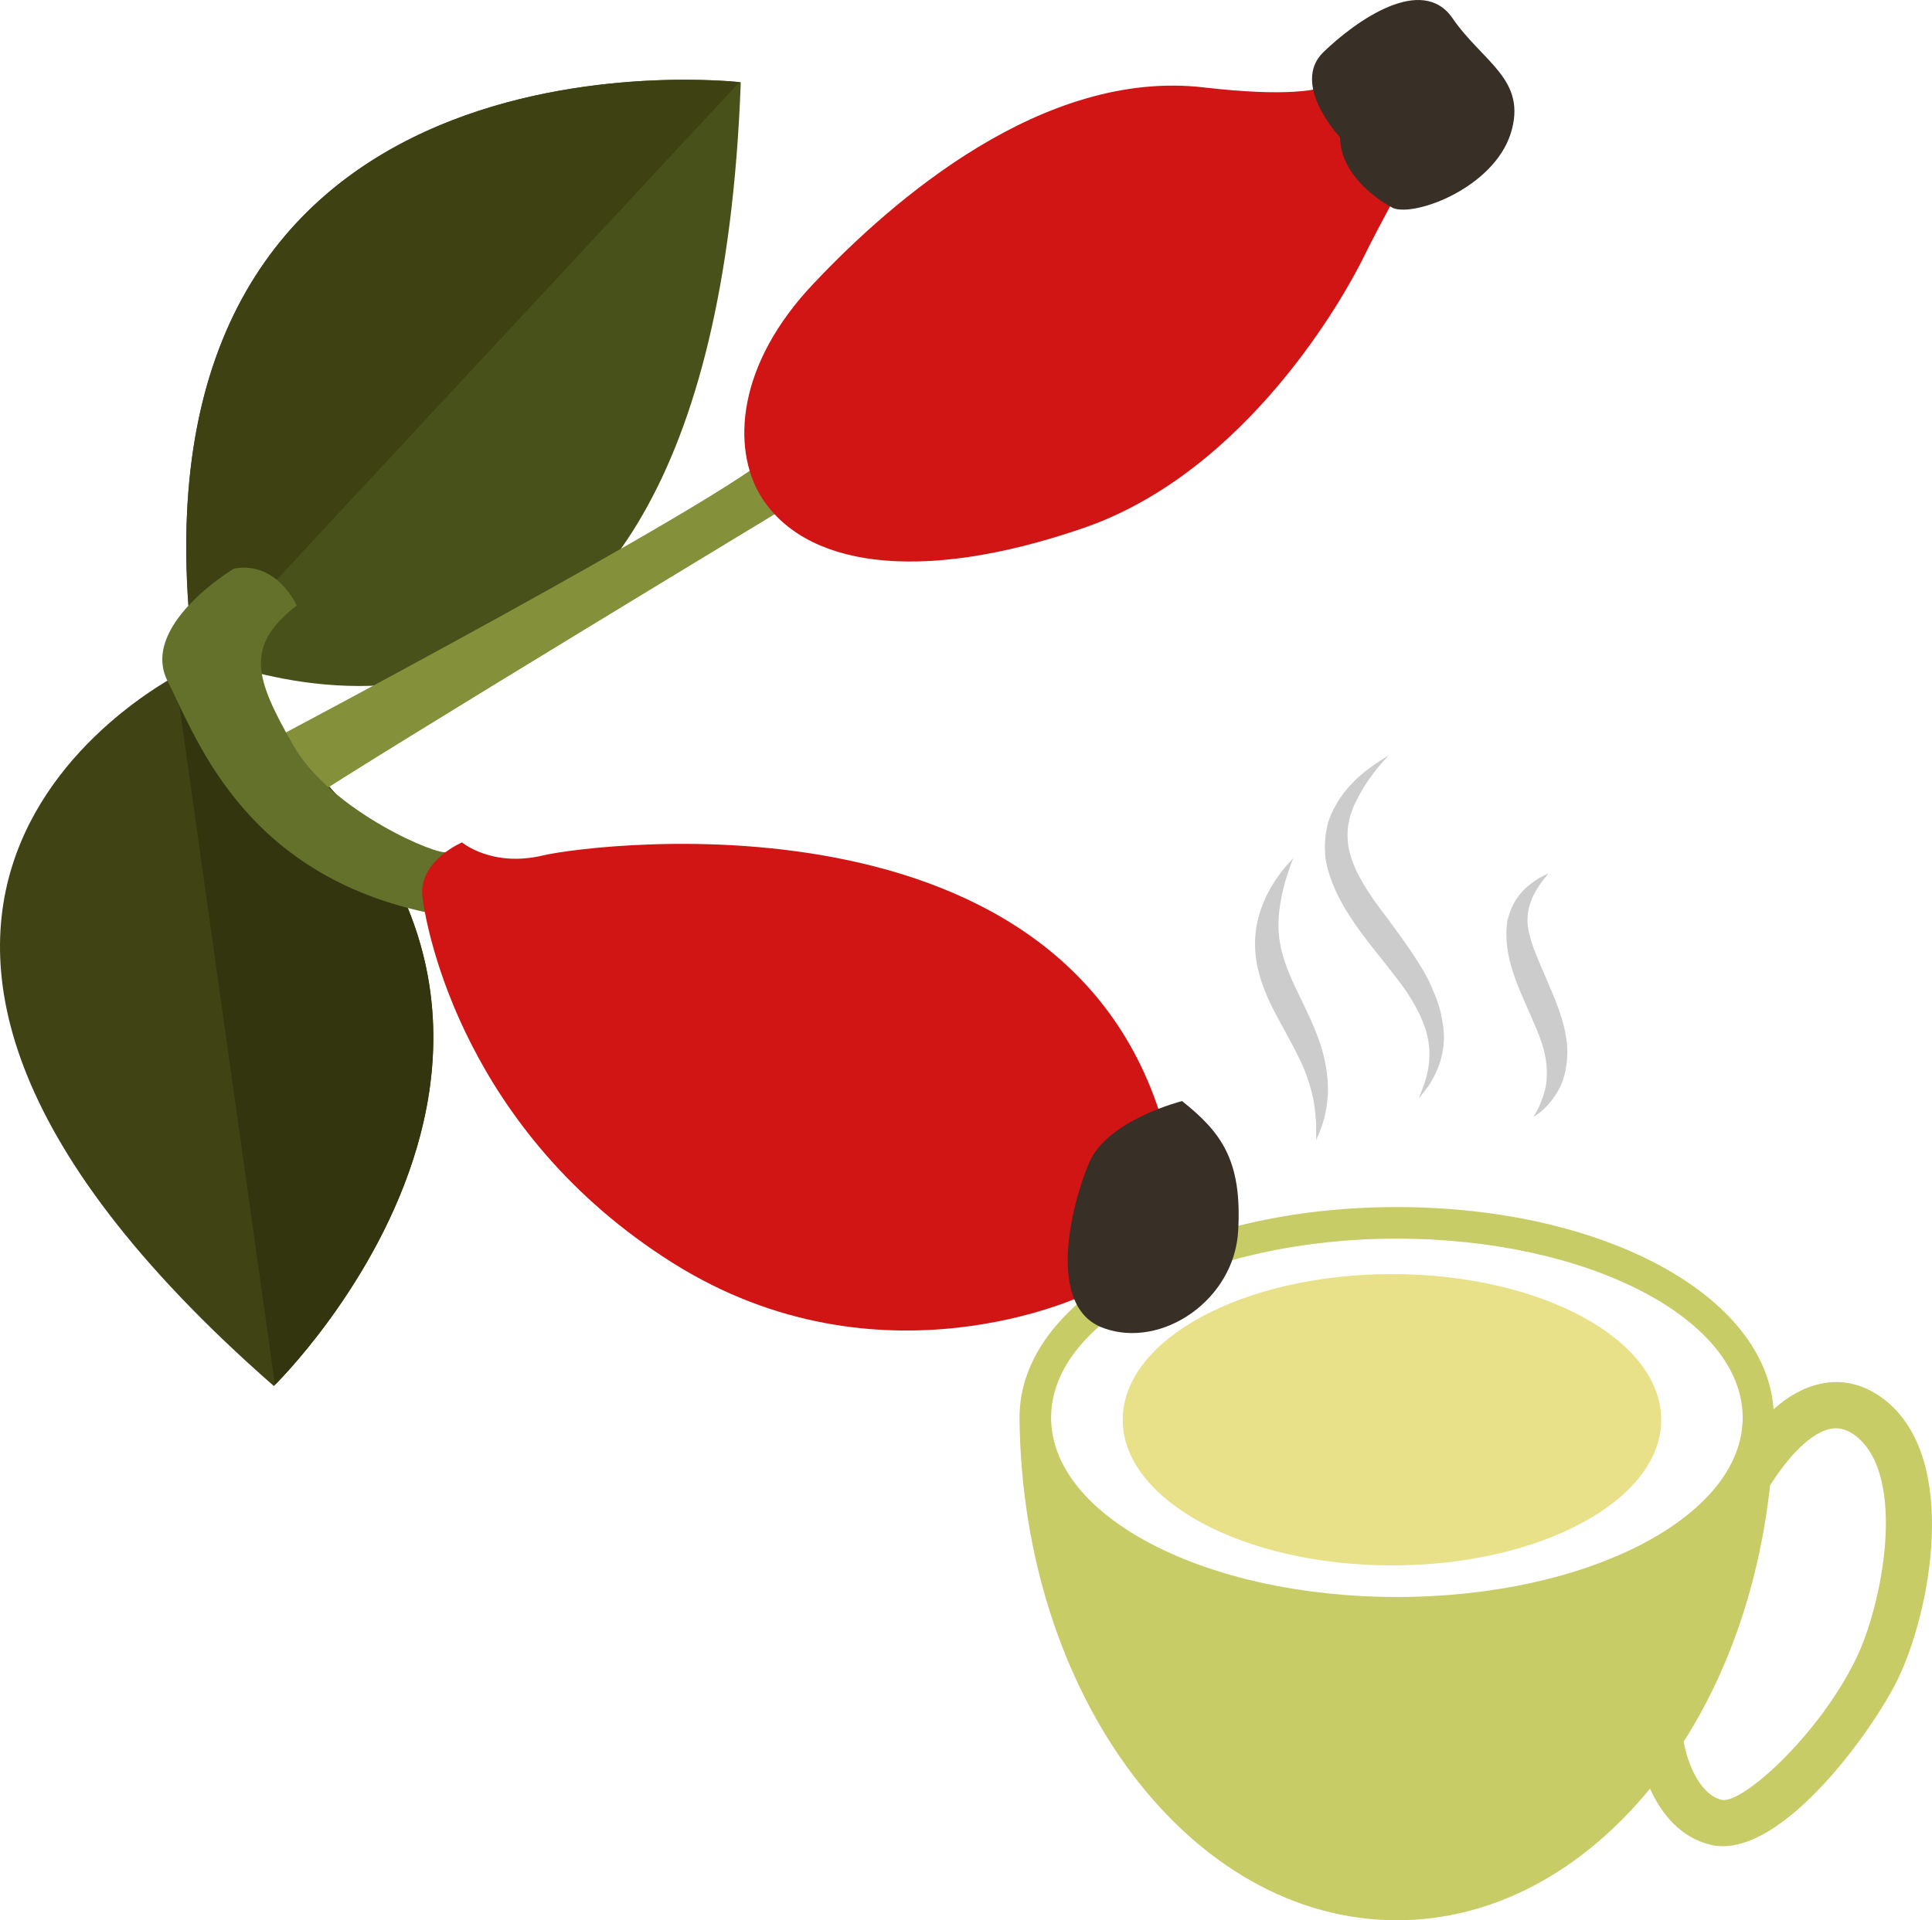 <?xml version="1.0" encoding="UTF-8" standalone="no"?>
<!-- Creator: CorelDRAW Home & Student X7 -->

<svg
   xmlns:dc="http://purl.org/dc/elements/1.1/"
   xmlns:cc="http://creativecommons.org/ns#"
   xmlns:rdf="http://www.w3.org/1999/02/22-rdf-syntax-ns#"
   xmlns:svg="http://www.w3.org/2000/svg"
   xmlns="http://www.w3.org/2000/svg"
   xmlns:sodipodi="http://sodipodi.sourceforge.net/DTD/sodipodi-0.dtd"
   xmlns:inkscape="http://www.inkscape.org/namespaces/inkscape"
   xml:space="preserve"
   width="55.035mm"
   height="54.712mm"
   version="1.1"
   style="clip-rule:evenodd;fill-rule:evenodd;image-rendering:optimizeQuality;shape-rendering:geometricPrecision;text-rendering:geometricPrecision"
   viewBox="0 0 5503.519 5471.181"
   id="svg39"
   sodipodi:docname="2541.svg"
   inkscape:version="0.92.4 (5da689c313, 2019-01-14)"><sodipodi:namedview
   pagecolor="#ffffff"
   bordercolor="#666666"
   borderopacity="1"
   objecttolerance="10"
   gridtolerance="10"
   guidetolerance="10"
   inkscape:pageopacity="0"
   inkscape:pageshadow="2"
   inkscape:window-width="640"
   inkscape:window-height="480"
   id="namedview41"
   showgrid="false"
   inkscape:zoom="0.2102413"
   inkscape:cx="102.62128"
   inkscape:cy="91.691337"
   inkscape:window-x="0"
   inkscape:window-y="0"
   inkscape:window-maximized="0"
   inkscape:current-layer="svg39" />
 <defs
   id="defs4">
  <style
   type="text/css"
   id="style2">
   <![CDATA[
    .fil6 {fill:#33350E;fill-rule:nonzero}
    .fil10 {fill:#382F26;fill-rule:nonzero}
    .fil4 {fill:#3E4213;fill-rule:nonzero}
    .fil5 {fill:#404415;fill-rule:nonzero}
    .fil3 {fill:#49511B;fill-rule:nonzero}
    .fil8 {fill:#64712B;fill-rule:nonzero}
    .fil7 {fill:#84913A;fill-rule:nonzero}
    .fil1 {fill:#C7CC66;fill-rule:nonzero}
    .fil2 {fill:#CCCCCC;fill-rule:nonzero}
    .fil9 {fill:#D11515;fill-rule:nonzero}
    .fil0 {fill:#E8E189;fill-rule:nonzero}
   ]]>
  </style>
 </defs>
 <g
   id="Vrstva_x0020_1"
   transform="translate(-7784.812,-11804.819)">
  <path
   class="fil0"
   d="m 12517,15850 c 0,229 -343,415 -767,415 -424,0 -767,-186 -767,-415 0,-229 343,-415 767,-415 424,0 767,186 767,415 z"
   id="path7"
   inkscape:connector-curvature="0"
   style="fill:#e8e189;fill-rule:nonzero" />
  <path
   class="fil1"
   d="m 13071,16533 c -107,218 -324,413 -382,400 -62,-15 -98,-106 -108,-166 129,-202 216,-453 246,-730 36,-57 103,-146 171,-161 16,-3 40,-5 73,20 147,114 77,480 0,637 z m -1307,-178 c -545,0 -985,-229 -985,-511 0,-282 440,-510 985,-510 544,0 985,228 985,510 0,282 -441,511 -985,511 z m 1388,-563 c -56,-43 -119,-59 -183,-44 -50,11 -94,38 -132,72 -23,-325 -485,-576 -1073,-576 -603,0 -1075,263 -1075,600 7,792 486,1432 1075,1432 278,0 530,-142 721,-375 33,73 88,140 173,160 12,3 23,4 35,4 187,0 424,-326 497,-474 93,-189 180,-631 -38,-799 z"
   id="path9"
   inkscape:connector-curvature="0"
   style="fill:#c7cc66;fill-rule:nonzero" />
  <path
   class="fil2"
   d="m 11469,14250 c 0,0 -5,11 -12,32 -7,20 -17,50 -23,86 -7,36 -11,78 -3,123 7,44 26,91 51,142 24,50 50,102 66,153 16,52 22,102 19,143 -3,41 -12,72 -20,93 -8,21 -13,31 -13,31 0,0 0,-12 0,-33 0,-22 -2,-53 -9,-88 -8,-36 -21,-77 -43,-119 -21,-44 -49,-90 -76,-144 -27,-55 -46,-115 -46,-172 -1,-58 16,-106 34,-143 18,-36 38,-62 52,-79 14,-16 23,-25 23,-25 z"
   id="path11"
   inkscape:connector-curvature="0"
   style="fill:#cccccc;fill-rule:nonzero" />
  <path
   class="fil2"
   d="m 11740,13957 c 0,0 -10,12 -29,33 -17,22 -43,55 -63,98 -3,5 -5,10 -8,16 -2,6 -4,11 -6,17 -5,12 -6,25 -9,37 -3,26 -2,53 6,81 15,55 53,113 99,173 45,61 90,121 123,183 15,33 29,64 36,96 7,32 11,62 8,89 -5,56 -27,94 -43,119 -17,23 -27,35 -27,35 0,0 5,-15 15,-41 9,-27 19,-66 13,-112 -5,-46 -28,-97 -63,-150 -36,-52 -83,-106 -130,-169 -46,-63 -88,-133 -101,-209 -5,-38 -1,-76 8,-108 6,-16 12,-31 20,-44 3,-6 7,-13 11,-19 4,-6 8,-11 12,-17 33,-43 67,-67 91,-84 24,-16 37,-24 37,-24 z"
   id="path13"
   inkscape:connector-curvature="0"
   style="fill:#cccccc;fill-rule:nonzero" />
  <path
   class="fil2"
   d="m 12196,14293 c 0,0 -7,9 -19,24 -11,16 -27,38 -35,68 -5,14 -6,31 -6,48 1,17 5,35 11,54 12,39 33,82 53,131 21,48 40,98 47,148 7,50 -1,99 -17,134 -35,69 -80,87 -77,88 0,0 5,-9 14,-26 8,-18 19,-43 23,-74 3,-32 1,-67 -12,-107 -12,-39 -33,-82 -54,-131 -21,-48 -40,-98 -46,-148 -3,-26 -3,-51 1,-75 6,-23 14,-43 25,-60 22,-33 48,-49 64,-60 18,-9 28,-14 28,-14 z"
   id="path15"
   inkscape:connector-curvature="0"
   style="fill:#cccccc;fill-rule:nonzero" />
  <g
   id="_594221984">
   <path
   class="fil3"
   d="m 9895,12039 c 0,0 -1779,-208 -1561,1621 0,0 1476,701 1561,-1621 z"
   id="path17"
   inkscape:connector-curvature="0"
   style="fill:#49511b;fill-rule:nonzero" />
   <path
   class="fil4"
   d="m 9891,12039 c -95,-10 -1770,-156 -1557,1621 0,0 13,6 36,15 z"
   id="path19"
   inkscape:connector-curvature="0"
   style="fill:#3e4213;fill-rule:nonzero" />
   <path
   class="fil5"
   d="m 8565,15754 c 0,0 1172,-1142 -249,-2040 0,0 -1347,642 249,2040 z"
   id="path21"
   inkscape:connector-curvature="0"
   style="fill:#404415;fill-rule:nonzero" />
   <path
   class="fil6"
   d="m 8568,15750 c 62,-61 1128,-1164 -252,-2036 0,0 -12,6 -32,17 z"
   id="path23"
   inkscape:connector-curvature="0"
   style="fill:#33350e;fill-rule:nonzero" />
   <path
   class="fil7"
   d="m 8531,13928 c 0,0 1319,-697 1462,-837 l 76,132 c 0,0 -1229,743 -1412,866 z"
   id="path25"
   inkscape:connector-curvature="0"
   style="fill:#84913a;fill-rule:nonzero" />
   <path
   class="fil8"
   d="m 9056,14232 c -16,14 -326,-112 -436,-304 -109,-191 -139,-282 10,-398 0,0 -56,-128 -179,-105 0,0 -271,162 -188,322 82,160 224,585 818,672 l 21,-127 z"
   id="path27"
   inkscape:connector-curvature="0"
   style="fill:#64712b;fill-rule:nonzero" />
   <path
   class="fil9"
   d="m 9950,13215 c -79,-134 -69,-370 154,-604 223,-236 653,-611 1111,-557 459,53 402,-65 402,-65 l 194,282 c 0,0 -94,169 -143,269 -49,100 -328,609 -799,770 -472,162 -798,107 -919,-95 z"
   id="path29"
   inkscape:connector-curvature="0"
   style="fill:#d11515;fill-rule:nonzero" />
   <path
   class="fil10"
   d="m 11602,12196 c 0,0 -141,-150 -48,-242 94,-91 281,-223 368,-98 87,127 215,175 166,330 -50,154 -270,236 -334,212 0,0 -150,-74 -152,-202 z"
   id="path31"
   inkscape:connector-curvature="0"
   style="fill:#382f26;fill-rule:nonzero" />
   <path
   class="fil9"
   d="m 9101,14205 c 0,0 85,72 231,37 145,-34 1580,-219 1792,873 l -250,379 c 0,0 -582,281 -1173,-91 -590,-371 -700,-939 -713,-1043 -11,-103 113,-155 113,-155 z"
   id="path33"
   inkscape:connector-curvature="0"
   style="fill:#d11515;fill-rule:nonzero" />
   <path
   class="fil10"
   d="m 11152,14942 c 0,0 -211,53 -264,174 -52,121 -125,414 41,473 165,60 373,-80 383,-279 11,-199 -48,-279 -160,-368 z"
   id="path35"
   inkscape:connector-curvature="0"
   style="fill:#382f26;fill-rule:nonzero" />
  </g>
 </g>
</svg>